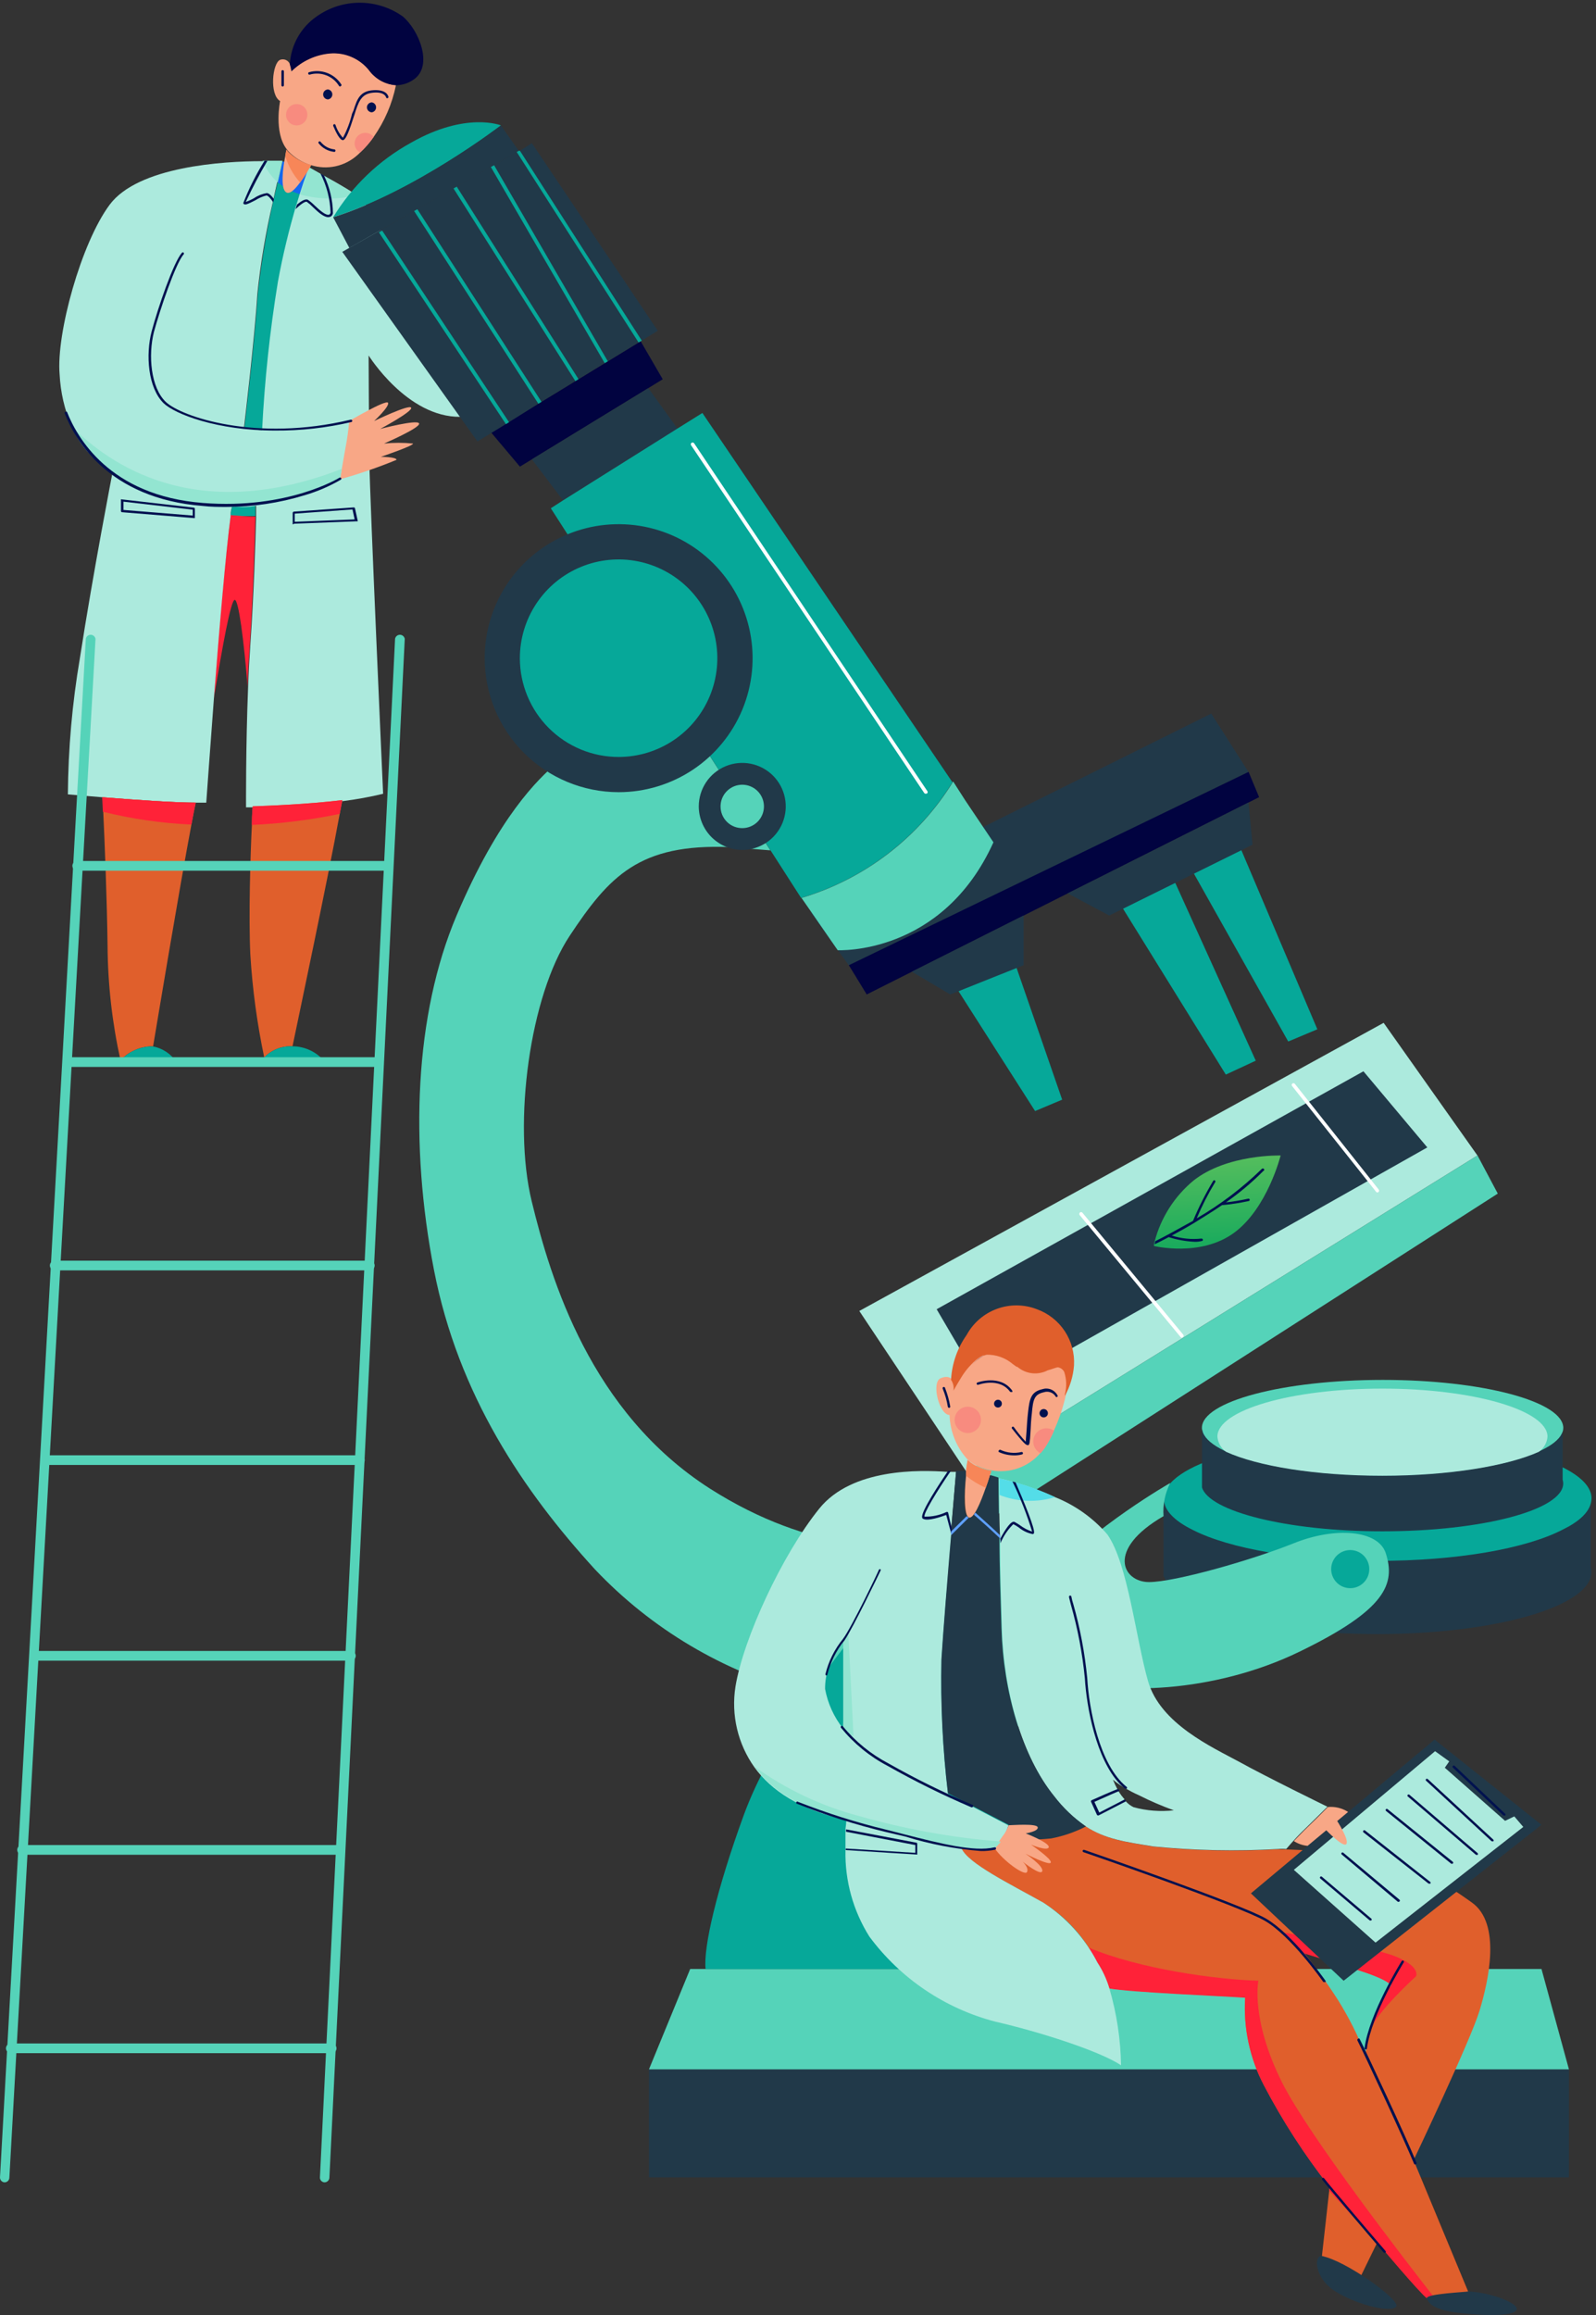 <?xml version="1.0" encoding="UTF-8"?> <svg xmlns="http://www.w3.org/2000/svg" width="140" height="203" viewBox="0 0 140 203" fill="none"><rect x="0" y="0" width="140" height="203" fill="#333333" stroke="none"/> <path d="M27.138 14.676C27.138 14.676 26.791 15.538 26.329 17.041C25.53 19.556 24.891 22.119 24.416 24.714C23.709 29.025 23.246 33.373 23.029 37.736C22.494 37.688 21.964 37.603 21.441 37.484C21.441 37.484 22.398 29.496 22.608 25.817C22.976 22.511 23.559 19.232 24.353 16.001C24.605 14.887 24.784 14.172 24.784 14.172L27.138 14.676Z" fill="#06A899"></path> <path d="M27.141 14.671C27.141 14.671 26.794 15.533 26.331 17.036C25.609 16.822 24.937 16.464 24.355 15.985C24.608 14.871 24.786 14.156 24.786 14.156L27.141 14.671Z" fill="#1468EF"></path> <path d="M20.358 44.315C20.358 44.557 20.253 44.872 20.201 45.25H22.408C22.408 44.599 22.408 44.199 22.408 44.199C21.738 44.366 21.043 44.405 20.358 44.315Z" fill="#06A899"></path> <path d="M22.408 45.296C21.694 45.296 20.958 45.233 20.222 45.17C20.222 45.17 20.222 45.254 20.222 45.285C19.802 48.302 19.171 55.355 18.761 61.219C19.497 56.784 20.243 52.601 20.59 52.601C20.937 52.601 21.378 56.101 21.725 60.21C21.725 58.917 21.841 57.635 21.925 56.437C22.219 51.844 22.356 47.272 22.408 45.296Z" fill="#FF2238"></path> <path d="M12.633 44.073C12.582 44.063 12.633 44.073 12.633 44.073V44.073Z" fill="#92F1FF"></path> <path d="M40.375 36.551C40.375 36.551 36.171 25.789 34.311 22.016C32.808 18.978 32.209 17.906 31.252 17.128C31.006 16.931 30.746 16.752 30.475 16.592C29.791 16.172 29.035 15.741 28.372 15.384L28.068 15.215C27.5 14.89 27.101 14.679 27.101 14.679C27.101 14.679 26.754 15.541 26.281 17.044L26.008 17.938L25.881 18.337C25.398 20.029 24.831 22.215 24.378 24.706C23.672 29.018 23.209 33.365 22.991 37.729C22.457 37.68 21.927 37.596 21.404 37.476C21.404 37.476 22.36 29.488 22.571 25.81C22.851 23.093 23.304 20.397 23.927 17.738L23.99 17.454C24.105 16.897 24.221 16.403 24.326 15.941L24.746 14.133C24.746 14.133 24.242 14.133 23.422 14.133H22.991C19.565 14.133 12.123 14.595 9.622 17.948C7.12 21.301 4.924 29.257 5.229 32.82C5.308 34.394 5.664 35.942 6.28 37.392C6.978 38.968 8.126 40.303 9.58 41.229L9.874 41.418C9.874 41.418 8.171 50.184 7.005 57.73C6.335 61.672 5.984 65.661 5.954 69.659L8.981 69.912C11.619 70.122 15.287 70.385 17.189 70.385C17.568 70.385 17.883 70.385 18.093 70.385C18.093 70.385 18.388 66.233 18.766 61.219C19.218 55.355 19.817 48.302 20.227 45.296C20.227 45.244 20.227 45.212 20.227 45.181C20.227 44.844 20.322 44.571 20.364 44.35C21.058 44.485 21.771 44.485 22.466 44.35C22.466 44.35 22.466 44.718 22.466 45.401C22.413 47.377 22.276 51.949 21.961 56.511C21.877 57.709 21.803 58.991 21.762 60.284C21.551 65.539 21.583 70.794 21.583 70.794H22.224C23.601 70.794 26.954 70.626 30.086 70.248C31.27 70.099 32.446 69.885 33.607 69.607C33.607 69.607 32.44 43.73 32.398 40.388C32.356 37.045 32.335 31.17 32.335 31.17C32.335 31.17 35.709 36.604 40.375 36.551Z" fill="#ACEADD"></path> <path d="M30.031 70.16C29.968 70.517 29.884 70.917 29.8 71.369C28.749 77.129 26.132 89.457 25.659 91.749C25.2 91.724 24.74 91.799 24.312 91.967C23.884 92.136 23.498 92.395 23.179 92.726C22.552 89.754 22.144 86.74 21.959 83.708C21.802 80.408 21.959 75.016 22.096 72.336C22.096 71.285 22.17 70.707 22.17 70.707C23.547 70.654 26.899 70.538 30.031 70.16Z" fill="#E05F2C"></path> <path d="M17.17 70.381C17.065 70.854 16.939 71.506 16.792 72.305C15.741 77.854 13.712 90.078 13.429 91.759C13.32 91.749 13.211 91.749 13.103 91.759C12.135 91.832 11.23 92.267 10.57 92.979C9.837 89.672 9.456 86.297 9.435 82.91C9.382 78.769 9.172 73.555 9.056 71.18C9.056 70.381 8.993 69.908 8.993 69.908C11.6 70.118 15.289 70.381 17.17 70.381Z" fill="#E05F2C"></path> <path d="M13.417 91.76H13.102C12.135 91.835 11.231 92.27 10.569 92.979L15.477 93.137C15.245 92.78 14.942 92.474 14.588 92.237C14.234 92.001 13.836 91.838 13.417 91.76Z" fill="#06A899"></path> <path d="M25.661 91.749C25.201 91.724 24.742 91.799 24.314 91.967C23.886 92.136 23.499 92.395 23.18 92.726L23.254 93.304L28.509 93.126C28.166 92.699 27.733 92.353 27.24 92.115C26.748 91.877 26.208 91.752 25.661 91.749Z" fill="#06A899"></path> <path d="M30.632 36.918C30.632 36.918 33.88 35.005 34.038 35.32C34.195 35.636 32.819 36.918 32.819 36.918C32.819 36.918 35.908 35.425 36.066 35.751C36.224 36.077 33.355 37.611 33.355 37.611C33.355 37.611 36.592 36.76 36.76 37.128C36.928 37.496 33.691 38.894 33.691 38.894C34.533 38.809 35.382 38.809 36.224 38.894C36.382 39.051 33.407 40.06 33.407 40.06C33.407 40.06 34.784 40.06 34.784 40.323C33.169 40.989 31.516 41.557 29.834 42.026C29.834 42.026 30.054 40.649 30.317 39.209C30.463 38.452 30.568 37.687 30.632 36.918Z" fill="#F8A786"></path> <path d="M27.296 14.478C26.999 15.004 26.673 15.513 26.318 16.002C25.887 16.59 25.435 17.053 25.12 16.874C24.563 16.58 24.836 14.636 25.015 13.721C25.067 13.385 25.12 13.164 25.12 13.164L25.257 13.343C25.826 13.893 26.529 14.284 27.296 14.478Z" fill="#F8A786"></path> <path d="M34.734 7.465C34.402 9.097 33.737 10.643 32.779 12.006C32.434 12.504 32.036 12.962 31.591 13.372C31.516 13.454 31.435 13.532 31.349 13.603C30.803 14.093 30.138 14.431 29.421 14.584C28.704 14.737 27.959 14.699 27.261 14.476C26.503 14.246 25.817 13.822 25.274 13.246L25.138 13.067C24.013 11.596 24.57 8.863 24.57 8.863C23.614 8.295 23.897 5.521 24.57 5.247C24.735 5.185 24.917 5.19 25.078 5.261C25.239 5.332 25.366 5.463 25.432 5.626C25.498 5.823 25.541 6.028 25.558 6.235C26.468 5.337 27.659 4.78 28.932 4.659C29.612 4.605 30.295 4.727 30.915 5.012C31.535 5.297 32.072 5.736 32.474 6.288C32.748 6.631 33.09 6.912 33.48 7.115C33.869 7.318 34.296 7.437 34.734 7.465Z" fill="#F8A786"></path> <path d="M35.332 1.443C34.228 0.659 32.908 0.238 31.554 0.238C30.2 0.238 28.879 0.659 27.775 1.443C27.088 1.918 26.519 2.544 26.111 3.272C25.703 4.001 25.467 4.813 25.421 5.647C25.508 5.802 25.558 5.975 25.568 6.152C25.574 6.187 25.574 6.222 25.568 6.257C26.477 5.359 27.67 4.806 28.942 4.691C29.622 4.633 30.305 4.751 30.925 5.035C31.546 5.319 32.083 5.758 32.484 6.31C32.761 6.647 33.105 6.925 33.494 7.126C33.882 7.326 34.307 7.446 34.744 7.476C35.311 7.47 35.863 7.287 36.32 6.951C38.012 5.742 36.751 2.641 35.332 1.443Z" fill="#010340"></path> <path d="M25.547 6.255C25.552 6.22 25.552 6.185 25.547 6.15C25.542 6.185 25.542 6.22 25.547 6.255Z" fill="#010340"></path> <path d="M25.555 6.256C25.551 6.221 25.551 6.186 25.555 6.151C25.545 5.974 25.494 5.801 25.408 5.646C25.481 5.843 25.53 6.048 25.555 6.256Z" fill="#010340"></path> <path d="M8.96 69.908C11.599 70.118 15.267 70.381 17.169 70.381C17.064 70.854 16.938 71.506 16.791 72.305C14.171 72.191 11.568 71.814 9.024 71.18C8.992 70.381 8.96 69.908 8.96 69.908Z" fill="#FF2238"></path> <path d="M30.029 70.16C29.966 70.517 29.881 70.917 29.797 71.369C27.26 71.899 24.683 72.222 22.093 72.336C22.093 71.285 22.167 70.707 22.167 70.707C23.544 70.654 26.896 70.538 30.029 70.16Z" fill="#FF2238"></path> <path d="M23.03 14.092C24.081 14.092 24.785 14.092 24.785 14.092L24.365 15.994C23.78 15.47 23.324 14.82 23.03 14.092Z" fill="#93E5D1"></path> <path d="M31.249 17.124C29.626 17.52 27.929 17.495 26.319 17.05C26.792 15.547 27.139 14.685 27.139 14.685C27.139 14.685 28.979 15.737 30.471 16.598C30.742 16.755 31.002 16.931 31.249 17.124Z" fill="#93E5D1"></path> <path d="M27.302 14.478C27.006 15.004 26.68 15.513 26.325 16.002C25.721 15.332 25.275 14.534 25.021 13.668C25.074 13.332 25.127 13.111 25.127 13.111L25.263 13.29C25.826 13.859 26.53 14.269 27.302 14.478Z" fill="#F78658"></path> <path d="M29.974 41.117L29.827 42.021C29.827 42.021 19.485 47.991 9.573 41.222C8.121 40.299 6.973 38.968 6.273 37.397C8.68 39.73 16.184 46.477 29.974 41.117Z" fill="#93E5D1"></path> <path d="M25.092 10.06C25.092 9.875 25.148 9.694 25.251 9.54C25.354 9.386 25.501 9.266 25.672 9.195C25.844 9.125 26.032 9.107 26.214 9.144C26.396 9.181 26.563 9.271 26.693 9.403C26.823 9.535 26.912 9.702 26.947 9.884C26.981 10.066 26.961 10.255 26.889 10.426C26.817 10.596 26.695 10.742 26.54 10.843C26.385 10.945 26.203 10.998 26.017 10.996C25.895 10.996 25.774 10.972 25.661 10.924C25.548 10.877 25.445 10.808 25.36 10.721C25.273 10.634 25.206 10.531 25.16 10.418C25.114 10.304 25.091 10.183 25.092 10.06Z" fill="#F88B7F"></path> <path d="M32.777 12.007C32.432 12.504 32.034 12.963 31.589 13.373C31.442 13.296 31.319 13.179 31.233 13.036C31.148 12.893 31.104 12.73 31.105 12.563C31.11 12.371 31.173 12.184 31.288 12.029C31.402 11.873 31.562 11.757 31.745 11.696C31.928 11.636 32.125 11.633 32.31 11.688C32.495 11.743 32.658 11.855 32.777 12.007Z" fill="#F88B7F"></path> <path d="M29.831 7.593C29.811 7.592 29.792 7.585 29.776 7.574C29.759 7.563 29.746 7.548 29.737 7.53C29.476 7.108 29.084 6.782 28.621 6.604C28.158 6.425 27.649 6.404 27.172 6.542C27.144 6.55 27.114 6.547 27.088 6.534C27.063 6.52 27.044 6.496 27.035 6.468C27.027 6.441 27.03 6.41 27.044 6.385C27.058 6.359 27.081 6.34 27.109 6.332C27.629 6.183 28.183 6.205 28.69 6.394C29.197 6.583 29.63 6.93 29.926 7.383C29.945 7.402 29.956 7.429 29.956 7.456C29.956 7.484 29.945 7.51 29.926 7.53L29.831 7.593Z" fill="#00114F"></path> <path d="M30.081 12.291C29.808 12.291 29.472 11.618 29.23 11.04C29.222 11.012 29.224 10.982 29.235 10.956C29.247 10.929 29.267 10.907 29.293 10.893C29.306 10.888 29.32 10.886 29.334 10.886C29.348 10.887 29.362 10.89 29.375 10.896C29.387 10.902 29.399 10.91 29.408 10.921C29.418 10.931 29.425 10.943 29.43 10.956C29.563 11.374 29.785 11.758 30.081 12.081C30.437 11.418 30.705 10.711 30.88 9.979L31.006 9.695C31.322 8.707 31.553 7.982 32.762 7.908C33.97 7.835 34.065 8.465 34.075 8.497C34.077 8.511 34.076 8.525 34.072 8.538C34.068 8.551 34.061 8.564 34.052 8.574C34.043 8.585 34.033 8.594 34.02 8.601C34.008 8.607 33.995 8.611 33.981 8.613C33.968 8.616 33.954 8.616 33.941 8.613C33.927 8.61 33.915 8.605 33.904 8.597C33.893 8.589 33.884 8.579 33.877 8.567C33.87 8.555 33.866 8.542 33.865 8.528C33.865 8.528 33.76 8.055 32.814 8.119C31.868 8.182 31.553 8.644 31.206 9.695L31.09 10.063C30.607 11.566 30.365 12.165 30.123 12.281L30.081 12.291Z" fill="#00114F"></path> <path d="M29.335 13.321C29.067 13.294 28.807 13.215 28.571 13.087C28.334 12.959 28.126 12.784 27.958 12.575C27.939 12.555 27.928 12.529 27.928 12.501C27.928 12.474 27.939 12.447 27.958 12.428C27.979 12.408 28.007 12.396 28.037 12.396C28.066 12.396 28.094 12.408 28.115 12.428C28.262 12.614 28.445 12.77 28.652 12.886C28.86 13.001 29.088 13.074 29.324 13.1C29.352 13.1 29.379 13.111 29.398 13.131C29.418 13.151 29.429 13.177 29.429 13.205C29.43 13.233 29.42 13.259 29.403 13.28C29.386 13.302 29.361 13.316 29.335 13.321Z" fill="#00114F"></path> <path d="M24.789 7.591C24.762 7.588 24.736 7.577 24.717 7.557C24.698 7.538 24.686 7.513 24.684 7.486V6.256C24.684 6.242 24.686 6.229 24.692 6.216C24.697 6.203 24.705 6.191 24.714 6.182C24.724 6.172 24.736 6.164 24.748 6.159C24.761 6.154 24.775 6.151 24.789 6.151C24.803 6.149 24.818 6.151 24.832 6.156C24.846 6.16 24.859 6.168 24.87 6.178C24.881 6.188 24.89 6.2 24.895 6.213C24.901 6.227 24.904 6.241 24.904 6.256V7.475C24.904 7.506 24.892 7.535 24.87 7.557C24.849 7.579 24.819 7.591 24.789 7.591Z" fill="#00114F"></path> <path d="M24.029 17.455L23.966 17.739C23.766 17.434 23.535 17.161 23.377 17.14C23.03 17.225 22.7 17.367 22.4 17.56C21.822 17.855 21.57 17.97 21.433 17.918C21.41 17.909 21.39 17.895 21.373 17.876C21.357 17.858 21.345 17.836 21.338 17.812C21.845 16.517 22.471 15.271 23.209 14.092H23.462C22.767 15.264 22.132 16.471 21.559 17.707C21.814 17.617 22.06 17.505 22.295 17.371C22.629 17.144 23.01 16.994 23.409 16.93C23.619 16.951 23.84 17.192 24.029 17.455Z" fill="#00114F"></path> <path d="M29.204 18.698C29.195 18.755 29.174 18.809 29.143 18.858C29.113 18.906 29.073 18.948 29.025 18.982C28.955 19.022 28.875 19.043 28.794 19.044C28.384 19.044 27.859 18.561 27.438 18.151C27.278 17.984 27.102 17.833 26.913 17.699C26.766 17.636 26.356 17.93 25.925 18.34L26.051 17.941C26.408 17.647 26.776 17.405 27.007 17.52C27.214 17.664 27.408 17.826 27.585 18.004C27.995 18.393 28.637 18.982 28.91 18.803C28.91 18.803 28.973 18.729 28.994 18.656C28.96 17.458 28.659 16.284 28.111 15.219L28.416 15.387C28.922 16.418 29.192 17.549 29.204 18.698Z" fill="#00114F"></path> <path d="M24.141 37.756C19.012 37.756 15.322 36.295 14.355 35.36C12.968 34.004 12.768 31.082 13.304 29.054C13.84 27.025 15.228 22.968 15.963 22.159C15.983 22.14 16.009 22.129 16.037 22.129C16.065 22.129 16.091 22.14 16.111 22.159C16.128 22.18 16.137 22.206 16.137 22.233C16.137 22.259 16.128 22.285 16.111 22.306C15.406 23.073 14.008 27.235 13.504 29.106C12.989 31.145 13.22 33.994 14.555 35.255C15.89 36.516 22.406 38.797 30.762 36.8C30.791 36.794 30.822 36.799 30.847 36.814C30.873 36.83 30.891 36.855 30.899 36.884C30.902 36.898 30.902 36.912 30.899 36.926C30.897 36.94 30.892 36.953 30.884 36.965C30.876 36.977 30.866 36.987 30.854 36.995C30.842 37.002 30.829 37.008 30.815 37.01C28.627 37.521 26.387 37.772 24.141 37.756Z" fill="#00114F"></path> <path d="M19.845 44.452C19.194 44.452 18.511 44.452 17.796 44.368C9.43 43.716 6.539 38.471 5.677 36.254C5.672 36.241 5.67 36.227 5.67 36.213C5.671 36.199 5.674 36.185 5.68 36.172C5.686 36.159 5.694 36.148 5.705 36.138C5.715 36.129 5.727 36.122 5.74 36.117C5.759 36.101 5.784 36.092 5.809 36.092C5.834 36.092 5.858 36.101 5.877 36.117C6.728 38.303 9.587 43.474 17.817 44.105C25.248 44.683 29.736 41.919 29.778 41.887C29.79 41.88 29.803 41.874 29.816 41.872C29.83 41.869 29.844 41.87 29.858 41.873C29.872 41.876 29.884 41.881 29.896 41.889C29.907 41.897 29.917 41.907 29.925 41.919C29.933 41.931 29.938 41.944 29.94 41.957C29.943 41.971 29.942 41.985 29.94 41.999C29.937 42.013 29.931 42.026 29.923 42.037C29.915 42.048 29.905 42.058 29.893 42.066C28.9 42.642 27.842 43.097 26.74 43.422C24.506 44.106 22.182 44.453 19.845 44.452Z" fill="#00114F"></path> <path d="M17.01 45.43L10.704 44.915C10.678 44.913 10.654 44.9 10.636 44.881C10.619 44.861 10.609 44.836 10.61 44.81V43.875C10.599 43.848 10.599 43.818 10.61 43.791C10.622 43.783 10.637 43.779 10.652 43.779C10.666 43.779 10.681 43.783 10.694 43.791L17 44.516C17.026 44.518 17.05 44.531 17.067 44.55C17.085 44.569 17.095 44.595 17.094 44.621V45.346C17.099 45.358 17.102 45.37 17.102 45.383C17.102 45.395 17.099 45.408 17.094 45.42C17.069 45.434 17.039 45.438 17.01 45.43ZM10.83 44.715L16.905 45.209V44.694L10.83 43.99V44.715Z" fill="#00114F"></path> <path d="M25.748 45.966C25.736 45.971 25.724 45.973 25.711 45.973C25.698 45.973 25.686 45.971 25.674 45.966C25.665 45.942 25.665 45.916 25.674 45.892V44.967C25.678 44.941 25.691 44.916 25.71 44.897C25.728 44.879 25.753 44.866 25.779 44.862L31.034 44.494C31.059 44.494 31.083 44.502 31.102 44.517C31.121 44.532 31.135 44.554 31.14 44.578L31.371 45.629C31.378 45.642 31.382 45.657 31.382 45.671C31.382 45.686 31.378 45.701 31.371 45.713C31.347 45.722 31.321 45.722 31.297 45.713L25.79 45.924L25.748 45.966ZM25.853 45.041V45.755L31.108 45.545L30.919 44.673L25.853 45.041Z" fill="#00114F"></path> <path d="M28.347 8.275C28.347 8.16 28.393 8.051 28.474 7.97C28.554 7.889 28.664 7.844 28.778 7.844C28.882 7.86 28.977 7.913 29.046 7.993C29.114 8.073 29.152 8.175 29.152 8.28C29.152 8.385 29.114 8.487 29.046 8.567C28.977 8.647 28.882 8.7 28.778 8.716C28.721 8.716 28.664 8.705 28.611 8.682C28.558 8.66 28.51 8.627 28.47 8.586C28.43 8.545 28.398 8.496 28.377 8.443C28.356 8.389 28.346 8.332 28.347 8.275Z" fill="#00114F"></path> <path d="M32.185 9.407C32.188 9.294 32.234 9.186 32.315 9.106C32.395 9.025 32.503 8.979 32.617 8.977C32.721 8.993 32.815 9.046 32.884 9.126C32.952 9.206 32.99 9.307 32.99 9.413C32.99 9.518 32.952 9.62 32.884 9.7C32.815 9.78 32.721 9.833 32.617 9.849C32.501 9.846 32.392 9.798 32.311 9.716C32.231 9.633 32.185 9.523 32.185 9.407Z" fill="#00114F"></path> <path d="M0.401 191.369C0.344 191.366 0.289 191.352 0.239 191.328C0.188 191.303 0.143 191.269 0.105 191.227C0.068 191.185 0.04 191.136 0.022 191.082C0.004 191.029 -0.003 190.973 0.001 190.917L7.527 56.026C7.543 55.925 7.594 55.832 7.672 55.766C7.75 55.699 7.85 55.662 7.952 55.662C8.055 55.662 8.154 55.699 8.232 55.766C8.31 55.832 8.362 55.925 8.378 56.026L0.821 190.969C0.816 191.077 0.769 191.179 0.691 191.253C0.612 191.327 0.509 191.369 0.401 191.369Z" fill="#55D3B9"></path> <path d="M28.463 191.369C28.408 191.366 28.354 191.352 28.304 191.329C28.254 191.305 28.209 191.272 28.172 191.231C28.135 191.19 28.106 191.142 28.087 191.09C28.069 191.038 28.061 190.982 28.064 190.927L34.654 56.026C34.67 55.925 34.721 55.832 34.799 55.766C34.877 55.699 34.977 55.662 35.079 55.662C35.182 55.662 35.281 55.699 35.359 55.766C35.437 55.832 35.489 55.925 35.505 56.026L28.894 190.969C28.886 191.078 28.837 191.18 28.757 191.254C28.677 191.328 28.572 191.369 28.463 191.369Z" fill="#55D3B9"></path> <path d="M34.102 76.351H6.848C6.787 76.36 6.724 76.357 6.664 76.34C6.604 76.323 6.548 76.293 6.501 76.253C6.454 76.212 6.416 76.162 6.39 76.105C6.364 76.049 6.35 75.987 6.35 75.925C6.35 75.863 6.364 75.801 6.39 75.745C6.416 75.688 6.454 75.638 6.501 75.597C6.548 75.557 6.604 75.527 6.664 75.51C6.724 75.493 6.787 75.49 6.848 75.499H34.102C34.203 75.515 34.295 75.567 34.362 75.645C34.429 75.723 34.465 75.822 34.465 75.925C34.465 76.028 34.429 76.127 34.362 76.205C34.295 76.283 34.203 76.335 34.102 76.351Z" fill="#55D3B9"></path> <path d="M33.241 93.556H5.914C5.812 93.54 5.72 93.489 5.653 93.411C5.586 93.333 5.55 93.233 5.55 93.131C5.55 93.028 5.586 92.929 5.653 92.851C5.72 92.773 5.812 92.721 5.914 92.705H33.241C33.342 92.721 33.434 92.773 33.501 92.851C33.568 92.929 33.605 93.028 33.605 93.131C33.605 93.233 33.568 93.333 33.501 93.411C33.434 93.489 33.342 93.54 33.241 93.556Z" fill="#55D3B9"></path> <path d="M32.367 111.4H4.872C4.81 111.409 4.747 111.406 4.687 111.389C4.627 111.372 4.572 111.342 4.524 111.301C4.477 111.261 4.439 111.211 4.413 111.154C4.387 111.098 4.374 111.036 4.374 110.974C4.374 110.912 4.387 110.85 4.413 110.794C4.439 110.737 4.477 110.687 4.524 110.646C4.572 110.606 4.627 110.576 4.687 110.559C4.747 110.542 4.81 110.539 4.872 110.548H32.367C32.428 110.539 32.491 110.542 32.551 110.559C32.611 110.576 32.667 110.606 32.714 110.646C32.761 110.687 32.799 110.737 32.825 110.794C32.851 110.85 32.865 110.912 32.865 110.974C32.865 111.036 32.851 111.098 32.825 111.154C32.799 111.211 32.761 111.261 32.714 111.301C32.667 111.342 32.611 111.372 32.551 111.389C32.491 111.406 32.428 111.409 32.367 111.4Z" fill="#55D3B9"></path> <path d="M31.496 128.462H3.917C3.816 128.446 3.723 128.394 3.657 128.316C3.59 128.238 3.553 128.139 3.553 128.036C3.553 127.934 3.59 127.834 3.657 127.756C3.723 127.678 3.816 127.627 3.917 127.611H31.496C31.558 127.601 31.621 127.605 31.681 127.622C31.741 127.639 31.796 127.668 31.843 127.709C31.891 127.749 31.929 127.8 31.955 127.856C31.981 127.913 31.994 127.974 31.994 128.036C31.994 128.099 31.981 128.16 31.955 128.217C31.929 128.273 31.891 128.324 31.843 128.364C31.796 128.404 31.741 128.434 31.681 128.451C31.621 128.468 31.558 128.472 31.496 128.462Z" fill="#55D3B9"></path> <path d="M30.708 145.624H2.961C2.859 145.608 2.767 145.557 2.7 145.478C2.633 145.4 2.597 145.301 2.597 145.199C2.597 145.096 2.633 144.997 2.7 144.919C2.767 144.84 2.859 144.789 2.961 144.773H30.708C30.77 144.763 30.832 144.767 30.892 144.784C30.952 144.801 31.008 144.83 31.055 144.871C31.102 144.911 31.14 144.962 31.166 145.018C31.192 145.075 31.206 145.136 31.206 145.199C31.206 145.261 31.192 145.322 31.166 145.379C31.14 145.435 31.102 145.486 31.055 145.526C31.008 145.567 30.952 145.596 30.892 145.613C30.832 145.63 30.77 145.634 30.708 145.624Z" fill="#55D3B9"></path> <path d="M29.872 162.642H2.009C1.948 162.651 1.885 162.648 1.825 162.631C1.765 162.614 1.71 162.584 1.662 162.544C1.615 162.503 1.577 162.453 1.551 162.396C1.525 162.34 1.511 162.278 1.511 162.216C1.511 162.154 1.525 162.092 1.551 162.036C1.577 161.979 1.615 161.929 1.662 161.888C1.71 161.848 1.765 161.818 1.825 161.801C1.885 161.784 1.948 161.781 2.009 161.79H29.872C29.974 161.806 30.066 161.858 30.133 161.936C30.2 162.014 30.236 162.113 30.236 162.216C30.236 162.319 30.2 162.418 30.133 162.496C30.066 162.574 29.974 162.626 29.872 162.642Z" fill="#55D3B9"></path> <path d="M29.021 180.04H1.021C0.96 180.05 0.897 180.046 0.837 180.029C0.777 180.012 0.722 179.983 0.674 179.942C0.627 179.902 0.589 179.851 0.563 179.795C0.537 179.738 0.523 179.677 0.523 179.615C0.523 179.552 0.537 179.491 0.563 179.434C0.589 179.378 0.627 179.327 0.674 179.287C0.722 179.246 0.777 179.217 0.837 179.2C0.897 179.183 0.96 179.179 1.021 179.189H29.021C29.083 179.179 29.146 179.183 29.206 179.2C29.265 179.217 29.321 179.246 29.368 179.287C29.416 179.327 29.454 179.378 29.48 179.434C29.506 179.491 29.519 179.552 29.519 179.615C29.519 179.677 29.506 179.738 29.48 179.795C29.454 179.851 29.416 179.902 29.368 179.942C29.321 179.983 29.265 180.012 29.206 180.029C29.146 180.046 29.083 180.05 29.021 180.04Z" fill="#55D3B9"></path> <path d="M98.499 79.663L107.527 94.23L110.155 93.011L103.082 77.393L98.499 79.663Z" fill="#06A899"></path> <path d="M104.721 76.593L113.003 91.329L115.557 90.257L108.883 74.533L104.721 76.593Z" fill="#06A899"></path> <path d="M84.081 86.916L90.797 97.427L93.172 96.428L89.105 84.678L84.081 86.916Z" fill="#06A899"></path> <path d="M92.844 151.587L86.622 131.438C84.896 133.219 82.791 134.588 80.463 135.443C78.729 135.695 71.361 136.326 62.259 130.524C51.822 123.829 48.322 112.257 46.641 105.341C44.959 98.425 46.493 87.305 49.972 82.061C53.451 76.816 56.079 73.957 64.025 74.283L67.577 74.567L59.884 62.574C59.884 62.574 53.462 63.005 48.848 66.904C47.229 68.281 43.74 71.592 40.05 80.284C36.361 88.976 35.93 100.338 38.064 111.343C40.198 122.347 45.947 130.787 52.19 137.619C57.138 142.841 63.441 146.586 70.394 148.434C77.764 150.173 85.28 151.229 92.844 151.587Z" fill="#55D3B9"></path> <path d="M137.131 125.217C137.129 125.327 137.112 125.437 137.078 125.542C136.889 126.184 136.153 126.783 134.976 127.308C132.222 128.548 127.114 129.41 121.249 129.41C115.385 129.41 110.287 128.569 107.533 127.308C106.167 126.688 105.431 125.973 105.431 125.206C105.431 122.894 112.547 121.002 121.302 121.002C130.057 121.002 137.131 122.904 137.131 125.217Z" fill="#55D3B9"></path> <path d="M43.084 37.924L45.606 40.92L58.134 33.258L56.2 29.926L43.084 37.924Z" fill="#010340"></path> <path d="M56.872 34.037L46.656 40.28L49.378 43.864L59.426 37.579L56.872 34.037Z" fill="#213949"></path> <path d="M74.456 84.646C74.813 84.646 109.518 67.693 109.518 67.693L106.25 62.574L71.134 80.032L74.456 84.646Z" fill="#213949"></path> <path d="M74.461 84.639L76.027 87.203L110.449 69.903L109.524 67.686L74.461 84.639Z" fill="#010340"></path> <path d="M79.985 85.207L83.359 87.204L89.791 84.639V80.277L79.985 85.207Z" fill="#213949"></path> <path d="M93.654 78.338L97.301 80.282L109.871 74.071L109.514 70.371L93.654 78.338Z" fill="#213949"></path> <path d="M75.378 114.958L84.785 129.074L129.602 101.326L121.372 89.691L75.378 114.958Z" fill="#ACEADD"></path> <path d="M82.162 114.805L86.618 122.404L125.202 100.616L119.6 93.941L82.162 114.805Z" fill="#213949"></path> <path d="M129.607 101.322L131.384 104.665L87.272 132.948L84.791 129.07L129.607 101.322Z" fill="#55D3B9"></path> <path d="M139.536 131.825C138.789 134.632 130.696 136.849 120.827 136.849C110.464 136.849 102.066 134.411 102.066 131.395V138.268H102.129C102.875 141.085 110.958 143.292 120.827 143.292C131.19 143.292 139.599 140.854 139.599 137.848C139.593 137.702 139.572 137.558 139.536 137.417V131.825Z" fill="#213949"></path> <path d="M139.608 131.394C139.602 131.54 139.581 131.684 139.545 131.825C139.324 132.666 138.494 133.444 137.064 134.137C133.806 135.819 127.762 136.87 120.847 136.87C113.931 136.87 107.877 135.819 104.629 134.158C103.01 133.36 102.085 132.424 102.085 131.415C102.085 128.409 110.494 125.971 120.847 125.971C131.199 125.971 139.608 128.388 139.608 131.394Z" fill="#06A899"></path> <path d="M121.551 136.177C120.889 134.191 117.178 133.844 113.489 135.326C109.8 136.808 103.052 138.731 100.782 138.731C98.512 138.731 96.956 135.904 102.064 132.95C101.991 131.944 102.195 130.938 102.653 130.039C102.653 130.039 95.916 133.875 91.922 138.374C87.928 142.872 89.82 145.731 93.761 147.182C97.703 148.632 106.374 148.527 113.983 144.838C121.593 141.149 122.434 138.878 121.551 136.177Z" fill="#55D3B9"></path> <path d="M137.626 181.451H56.927V190.932H137.626V181.451Z" fill="#213949"></path> <path d="M56.927 181.457L60.542 172.66H135.219L137.626 181.457H56.927Z" fill="#55D3B9"></path> <path d="M75.799 142.266C72.993 145.587 67.569 152.776 65.226 159.209C62.882 165.641 61.684 170.77 61.894 172.662H98.018C98.018 172.662 87.024 160.806 86.951 153.291C86.877 145.776 83.892 132.733 75.799 142.266Z" fill="#06A899"></path> <path d="M137.073 125.535C136.442 127.637 129.61 129.382 121.307 129.382C112.542 129.382 105.437 127.522 105.437 125.178V130.433C106.078 132.535 112.909 134.28 121.255 134.28C130.02 134.28 137.125 132.409 137.125 130.076C137.124 129.965 137.106 129.855 137.073 129.75V125.535Z" fill="#213949"></path> <path d="M135.745 125.98C135.725 126.243 135.647 126.499 135.516 126.728C135.385 126.957 135.205 127.154 134.989 127.305C132.235 128.545 127.127 129.407 121.262 129.407C115.397 129.407 110.3 128.566 107.546 127.305C107.329 127.151 107.15 126.952 107.019 126.721C106.888 126.491 106.81 126.234 106.789 125.97C106.789 123.658 113.263 121.766 121.262 121.766C129.26 121.766 135.745 123.668 135.745 125.98Z" fill="#ACEADD"></path> <path d="M36.067 12.507C33.255 14.051 30.896 16.305 29.225 19.044C36.362 16.816 43.94 10.994 43.94 10.994C43.94 10.994 40.892 9.764 36.067 12.507Z" fill="#06A899"></path> <path d="M57.7 29L56.292 29.872L56.008 30.03L53.318 31.68L53.044 31.837L50.742 33.246L50.469 33.414L47.495 35.232L47.221 35.4L44.646 37.019L44.373 37.187L41.882 38.711L30.026 22.084L30.636 21.737L33.232 20.265L33.516 20.108L36.322 18.5L36.606 18.342L39.759 16.524L40.043 16.366L43.059 14.642L43.343 14.485L45.319 13.329C45.382 13.3 45.442 13.264 45.498 13.223H45.603L46.654 12.551L57.7 29Z" fill="#213949"></path> <path d="M43.94 11C43.94 11 36.362 16.823 29.225 19.051L30.644 21.742C33.061 20.365 41.922 15.341 45.506 13.228L43.94 11Z" fill="#213949"></path> <path d="M83.578 68.553L84.629 70.193L61.612 36.213L59.425 37.579L49.377 43.886L48.316 44.569L70.272 78.738C75.809 77.094 80.546 73.469 83.578 68.553Z" fill="#06A899"></path> <path d="M70.836 79.612L70.237 78.75L70.836 79.612Z" fill="#3074FE"></path> <path d="M84.664 70.173L83.613 68.533C80.584 73.456 75.847 77.09 70.307 78.739L70.906 79.601L73.481 83.321C73.481 83.321 82.635 83.815 87.144 73.862L84.664 70.173Z" fill="#55D3B9"></path> <path d="M42.516 57.715C42.516 55.391 43.205 53.12 44.496 51.187C45.787 49.255 47.622 47.749 49.77 46.859C51.917 45.97 54.279 45.737 56.559 46.191C58.838 46.644 60.932 47.763 62.575 49.407C64.219 51.05 65.338 53.144 65.791 55.423C66.245 57.703 66.012 60.065 65.123 62.212C64.233 64.359 62.727 66.195 60.795 67.486C58.862 68.777 56.59 69.466 54.266 69.466C51.151 69.463 48.163 68.225 45.96 66.021C43.757 63.818 42.518 60.831 42.516 57.715Z" fill="#213949"></path> <path d="M45.602 57.717C45.602 56.004 46.111 54.33 47.062 52.906C48.014 51.481 49.366 50.371 50.949 49.716C52.531 49.06 54.273 48.889 55.953 49.223C57.633 49.557 59.176 50.382 60.387 51.593C61.598 52.804 62.423 54.348 62.757 56.028C63.092 57.708 62.92 59.449 62.264 61.032C61.609 62.614 60.499 63.967 59.075 64.918C57.651 65.87 55.976 66.378 54.263 66.378C53.126 66.378 52 66.154 50.949 65.719C49.898 65.283 48.943 64.645 48.139 63.841C47.335 63.037 46.697 62.082 46.262 61.032C45.827 59.981 45.602 58.855 45.602 57.717Z" fill="#06A899"></path> <path d="M61.295 70.714C61.295 69.96 61.519 69.223 61.937 68.596C62.355 67.969 62.95 67.48 63.646 67.191C64.342 66.901 65.108 66.825 65.847 66.97C66.587 67.116 67.267 67.477 67.801 68.008C68.335 68.54 68.701 69.218 68.85 69.957C69 70.695 68.927 71.462 68.641 72.159C68.356 72.857 67.87 73.454 67.246 73.876C66.621 74.297 65.885 74.525 65.132 74.529C64.629 74.53 64.132 74.433 63.667 74.242C63.202 74.051 62.78 73.77 62.423 73.416C62.067 73.061 61.784 72.641 61.591 72.177C61.397 71.713 61.297 71.216 61.295 70.714Z" fill="#213949"></path> <path d="M63.207 70.715C63.207 70.339 63.318 69.972 63.526 69.66C63.734 69.348 64.03 69.104 64.377 68.959C64.723 68.815 65.105 68.776 65.473 68.847C65.841 68.919 66.18 69.098 66.447 69.362C66.714 69.626 66.897 69.963 66.973 70.331C67.048 70.698 67.014 71.08 66.873 71.428C66.732 71.776 66.492 72.075 66.182 72.286C65.871 72.498 65.506 72.613 65.13 72.617C64.879 72.621 64.628 72.575 64.394 72.481C64.16 72.388 63.948 72.248 63.769 72.071C63.589 71.893 63.447 71.682 63.351 71.449C63.255 71.216 63.206 70.967 63.207 70.715Z" fill="#55D3B9"></path> <path d="M103.682 117.302C103.657 117.303 103.633 117.297 103.611 117.286C103.589 117.275 103.57 117.259 103.556 117.239L94.717 106.56C94.69 106.53 94.675 106.49 94.675 106.45C94.675 106.409 94.69 106.37 94.717 106.34C94.731 106.324 94.749 106.311 94.769 106.302C94.789 106.294 94.811 106.289 94.832 106.289C94.854 106.289 94.875 106.294 94.895 106.302C94.915 106.311 94.933 106.324 94.948 106.34L103.777 117.018C103.792 117.032 103.805 117.049 103.813 117.068C103.822 117.087 103.826 117.108 103.826 117.128C103.826 117.149 103.822 117.17 103.813 117.189C103.805 117.208 103.792 117.225 103.777 117.239C103.767 117.256 103.753 117.271 103.737 117.282C103.72 117.293 103.702 117.3 103.682 117.302Z" fill="white"></path> <path d="M120.835 104.569C120.81 104.568 120.786 104.562 120.765 104.551C120.743 104.541 120.724 104.525 120.709 104.506L113.351 95.246C113.322 95.217 113.306 95.177 113.306 95.136C113.306 95.095 113.322 95.055 113.351 95.026C113.382 94.999 113.421 94.984 113.462 94.984C113.502 94.984 113.541 94.999 113.572 95.026L120.929 104.296C120.958 104.325 120.974 104.365 120.974 104.406C120.974 104.447 120.958 104.487 120.929 104.517C120.904 104.543 120.871 104.562 120.835 104.569Z" fill="white"></path> <path d="M81.204 69.603C81.177 69.603 81.15 69.597 81.126 69.584C81.102 69.571 81.082 69.552 81.067 69.529L60.625 39.049C60.601 39.014 60.592 38.971 60.6 38.93C60.608 38.889 60.632 38.852 60.667 38.828C60.702 38.805 60.744 38.796 60.786 38.804C60.827 38.812 60.864 38.836 60.887 38.87L81.33 69.35C81.359 69.38 81.375 69.42 81.375 69.461C81.375 69.502 81.359 69.542 81.33 69.571L81.204 69.603Z" fill="white"></path> <path d="M56.298 29.871L56.014 30.029L45.325 13.328C45.388 13.299 45.448 13.264 45.504 13.223H45.609L56.298 29.871Z" fill="#06A899"></path> <path d="M53.316 31.683L53.042 31.841L43.058 14.646L43.341 14.488L53.316 31.683Z" fill="#06A899"></path> <path d="M50.746 33.249L50.472 33.417L39.783 16.527L40.067 16.369L50.746 33.249Z" fill="#06A899"></path> <path d="M47.499 35.236L47.226 35.404L36.327 18.503L36.61 18.346L47.499 35.236Z" fill="#06A899"></path> <path d="M44.653 37.023L44.379 37.191L33.238 20.375L33.522 20.217L44.653 37.023Z" fill="#06A899"></path> <path d="M116.77 137.595C116.77 137.264 116.868 136.941 117.051 136.667C117.235 136.392 117.496 136.178 117.801 136.051C118.107 135.925 118.443 135.891 118.767 135.956C119.091 136.02 119.389 136.18 119.622 136.413C119.856 136.647 120.015 136.945 120.08 137.269C120.144 137.593 120.111 137.929 119.985 138.234C119.858 138.54 119.644 138.801 119.369 138.984C119.094 139.168 118.771 139.266 118.441 139.266C117.997 139.266 117.572 139.09 117.259 138.777C116.946 138.463 116.77 138.038 116.77 137.595Z" fill="#06A899"></path> <path d="M129.118 166.835C126.522 164.996 122.969 162.368 112.123 162.158C108.5 162.366 104.866 162.292 101.255 161.937C98.816 161.538 97.051 161.317 95.264 160.161L95.127 160.066L88.117 160.918L87.896 161.265C87.591 161.717 87.276 162.095 87.276 162.095C86.296 162.168 85.313 162.168 84.333 162.095C84.901 163.409 88.537 165.174 91.501 166.846C93.099 167.833 94.457 169.166 95.474 170.745C95.757 171.169 96.016 171.607 96.252 172.059C96.71 172.765 97.064 173.533 97.303 174.34C99.142 174.676 107.256 175.012 109.222 175.149C109.055 177.804 109.619 180.453 110.851 182.811C112.491 185.948 114.415 188.928 116.6 191.713V192.081L115.959 197.82C116.953 198.242 117.925 198.716 118.87 199.239L119.385 199.565L120.825 196.611C120.825 196.611 124.577 201.089 125.187 201.509C125.431 201.54 125.677 201.557 125.923 201.562C126.921 201.651 127.926 201.489 128.845 201.089L123.999 189.422C123.999 189.422 129.002 178.912 129.791 176.294C130.579 173.677 131.703 168.685 129.118 166.835ZM119.144 172.763C121.845 173.614 122.034 174.098 122.034 174.098C121.139 175.235 120.517 176.561 120.216 177.976C120.028 178.686 119.877 179.405 119.764 180.131C119.115 178.49 118.32 176.91 117.388 175.412C116.457 173.959 115.45 172.555 114.372 171.207C114.54 171.313 116.526 171.943 119.144 172.763Z" fill="#E05F2C"></path> <path d="M125.91 201.592C125.664 201.588 125.418 201.57 125.174 201.539C124.564 201.119 120.812 196.642 120.812 196.642C120.812 196.642 118.521 194.203 116.608 192.112V191.744C114.423 188.958 112.499 185.978 110.859 182.841C109.627 180.484 109.063 177.834 109.23 175.179C107.264 175.043 99.15 174.706 97.311 174.37C97.072 173.563 96.718 172.795 96.26 172.089C96.024 171.638 95.764 171.199 95.482 170.775C99.98 172.678 106.791 173.592 110.386 173.687C110.386 173.687 109.671 177.061 112.488 182.663C114.905 187.413 123.387 198.365 125.91 201.592Z" fill="#FF2238"></path> <path d="M124.213 173.298C124.213 173.298 120.849 176.336 120.208 177.976C120.51 176.561 121.132 175.234 122.026 174.097C122.026 174.097 121.837 173.614 119.136 172.762C116.435 171.911 114.48 171.312 114.343 171.28C113.566 170.471 112.641 169.473 112.641 169.473C112.641 169.473 120.271 170.681 122.457 171.575C124.644 172.468 124.213 173.298 124.213 173.298Z" fill="#FF2238"></path> <path d="M119.367 199.6C119.367 199.6 119.555 199.735 119.367 199.6V199.6Z" fill="#3074FE"></path> <path d="M97.317 174.374C97.078 173.567 96.724 172.799 96.266 172.093C95.167 169.958 93.53 168.147 91.516 166.838C88.531 165.167 84.915 163.401 84.348 162.087C85.327 162.16 86.311 162.16 87.29 162.087C87.343 162.024 87.511 161.814 87.711 161.541C87.779 161.457 87.842 161.369 87.9 161.278L88.121 160.931C88.297 160.674 88.422 160.385 88.489 160.08L83.16 157.305C82.697 153.406 82.507 149.48 82.592 145.555C82.75 143.074 83.128 138.376 83.444 134.624C83.444 134.413 83.444 134.203 83.444 133.993C83.686 131.187 83.864 129.064 83.864 129.064H83.791H83.328H83.086C80.711 128.896 74.741 128.727 71.872 132.28C68.603 136.326 65.198 143.705 64.514 147.898C64.121 150.387 64.721 152.932 66.186 154.982C67.636 156.99 70.159 158.703 74.237 159.596C74.237 159.596 74.237 159.891 74.163 160.374C74.163 160.437 74.163 160.511 74.163 160.584C74.163 160.984 74.163 161.488 74.163 162.056V162.266C74.11 164.936 74.841 167.564 76.265 169.823C78.987 173.492 82.881 176.121 87.301 177.275C91.032 178.126 96.424 179.829 98.337 181.101C98.3 178.823 97.957 176.56 97.317 174.374ZM73.963 151.588C73.157 150.575 72.613 149.381 72.376 148.109C72.366 146.835 72.776 145.594 73.543 144.577C73.688 144.348 73.846 144.127 74.016 143.915C74.016 143.915 74.016 145.649 74.016 147.394C74.016 149.139 73.963 151.588 73.963 151.588Z" fill="#ACEADD"></path> <path d="M98.121 157.074C98.016 157.074 96.776 157.652 95.956 158.009L96.387 158.945L98.647 157.778C98.449 157.561 98.273 157.325 98.121 157.074ZM98.121 157.074C98.016 157.074 96.776 157.652 95.956 158.009L96.387 158.945L98.647 157.778C98.449 157.561 98.273 157.325 98.121 157.074ZM108.695 154.488C106.351 153.217 101.779 151.157 100.707 147.425C99.635 143.694 98.941 137.104 97.133 134.55C95.886 133.108 94.311 131.987 92.54 131.281C91.413 130.768 90.25 130.336 89.061 129.989L88.788 129.915C88.357 129.799 87.979 129.705 87.653 129.652C87.653 129.652 87.653 130.188 87.653 131.092C87.653 131.996 87.653 133.373 87.726 134.897C87.726 135.034 87.726 135.181 87.726 135.328C87.726 137.735 87.832 140.531 87.895 142.885C88.052 148.35 89.65 154.068 92.519 157.6C93.252 158.534 94.116 159.359 95.084 160.048L95.22 160.143C96.986 161.299 98.773 161.52 101.211 161.919C104.823 162.274 108.456 162.348 112.079 162.14C112.327 162.117 112.577 162.117 112.825 162.14C112.825 162.14 113.614 161.205 114.213 160.627C114.812 160.048 116.441 158.43 116.441 158.43C116.441 158.43 111.039 155.792 108.695 154.488ZM99.435 158.472C99.176 158.346 98.945 158.171 98.752 157.957C98.752 157.904 98.657 157.852 98.615 157.789C98.428 157.567 98.263 157.327 98.121 157.074L98.016 156.895C97.87 156.623 97.74 156.342 97.627 156.055C97.815 156.22 98.016 156.371 98.226 156.506C98.394 156.612 98.584 156.738 98.825 156.874C99.067 157.011 99.435 157.221 99.876 157.41C100.878 157.919 101.91 158.364 102.967 158.745C101.783 158.877 100.584 158.785 99.435 158.472ZM98.121 157.074C98.016 157.074 96.776 157.652 95.956 158.009L96.387 158.945L98.647 157.778C98.449 157.561 98.273 157.325 98.121 157.074Z" fill="#ACEADD"></path> <path d="M115.941 197.832C115.258 197.727 115.237 199.787 117.224 200.985C119.21 202.183 122.079 202.824 122.479 202.257C122.878 201.689 117.97 198.179 115.941 197.832Z" fill="#213949"></path> <path d="M125.165 201.537C125.27 201.862 125.554 202.535 128.003 202.819C130.452 203.103 132.974 203.092 133.048 202.493C133.121 201.894 130.557 200.98 128.749 200.938C128.749 200.98 125.039 201.137 125.165 201.537Z" fill="#213949"></path> <path d="M95.257 160.16C94.296 160.654 93.27 161.008 92.209 161.211C90.773 161.359 89.325 161.359 87.889 161.211C88.159 160.852 88.359 160.446 88.478 160.013L83.149 157.238C82.686 153.339 82.496 149.413 82.581 145.488C82.739 143.007 83.117 138.32 83.433 134.567C83.433 134.462 83.433 134.347 83.433 134.242C83.674 131.288 83.874 128.986 83.874 128.986H83.8C84.137 128.986 84.463 128.986 84.767 128.986C84.589 130.531 84.442 132.339 84.767 132.865C84.804 132.926 84.859 132.974 84.925 133.001C85.062 133.001 85.198 132.928 85.356 132.728L85.482 132.549C86.008 131.518 86.431 130.437 86.743 129.323C87.028 129.389 87.308 129.469 87.584 129.564C87.584 129.564 87.584 131.666 87.668 134.546C87.668 134.641 87.668 134.746 87.668 134.841C87.668 137.332 87.773 140.296 87.847 142.787C88.005 148.252 89.602 153.97 92.472 157.501C93.255 158.528 94.195 159.425 95.257 160.16Z" fill="#213949"></path> <path d="M93.511 122.271C93.272 123.356 92.919 124.413 92.46 125.425C92.241 125.932 91.981 126.42 91.682 126.886C91.555 127.064 91.418 127.236 91.272 127.401C90.752 128.012 90.08 128.476 89.323 128.745C88.567 129.015 87.753 129.08 86.963 128.935C86.601 128.874 86.248 128.768 85.912 128.62C85.522 128.474 85.165 128.253 84.861 127.968C83.893 126.899 83.338 125.52 83.295 124.079C82.381 124.079 81.666 121.21 82.517 120.853C82.927 120.684 83.211 120.726 83.39 120.853L83.453 120.916C83.623 121.2 83.694 121.533 83.652 121.862C83.652 121.862 83.884 121.431 84.378 120.632C84.617 120.284 84.877 119.951 85.155 119.633C85.457 119.295 85.812 119.007 86.206 118.782H86.322L86.522 118.708C87.371 118.684 88.199 118.976 88.845 119.528L89.181 119.77H89.244C89.686 120.127 90.232 120.33 90.799 120.348C91.185 120.339 91.565 120.25 91.914 120.085C92.206 119.977 92.504 119.886 92.807 119.812C92.922 119.829 93.032 119.874 93.125 119.944C93.219 120.014 93.294 120.106 93.343 120.211C93.605 120.865 93.664 121.583 93.511 122.271Z" fill="#F8A786"></path> <path d="M86.406 118.826C86.469 118.792 86.536 118.767 86.606 118.752L86.406 118.826Z" fill="#010340"></path> <path d="M86.288 118.869C86.078 118.975 85.88 119.106 85.7 119.258C85.528 119.401 85.367 119.556 85.216 119.72C85.528 119.383 85.889 119.096 86.288 118.869Z" fill="#010340"></path> <path d="M90.943 114.8C89.818 114.367 88.575 114.358 87.444 114.774C86.313 115.19 85.371 116.002 84.794 117.06C83.986 118.2 83.513 119.543 83.428 120.938V121.001C83.614 121.279 83.689 121.617 83.638 121.947C83.638 121.947 83.869 121.516 84.363 120.717C84.585 120.36 84.842 120.025 85.13 119.719C85.281 119.554 85.442 119.399 85.614 119.256C85.794 119.104 85.992 118.973 86.203 118.867H86.318L86.518 118.794C87.367 118.77 88.195 119.062 88.841 119.614L89.177 119.855H89.24C89.604 120.167 90.052 120.363 90.528 120.417C91.004 120.472 91.485 120.382 91.91 120.16C92.32 120.055 92.582 119.919 92.803 119.897C92.919 119.917 93.029 119.963 93.123 120.033C93.218 120.102 93.296 120.192 93.35 120.297C93.558 120.933 93.58 121.615 93.413 122.262C93.413 122.346 93.413 122.399 93.413 122.399C93.866 121.58 94.139 120.673 94.211 119.74C94.274 118.674 93.989 117.616 93.4 116.726C92.81 115.835 91.948 115.159 90.943 114.8Z" fill="#E05F2C"></path> <path d="M109.728 166.028L125.84 152.543L135.216 160.016L117.863 173.69L109.728 166.028Z" fill="#213949"></path> <path d="M113.494 163.966L120.662 170.346L133.621 160.203L132.833 159.278L132.024 159.667L126.737 155.011L127.126 154.454L125.885 153.561L113.494 163.966Z" fill="#ACEADD"></path> <path d="M116.479 158.456C117.102 158.397 117.727 158.549 118.255 158.887L117.298 159.685C117.298 159.685 118.349 161.304 118.108 161.693C117.866 162.082 116.342 160.495 116.342 160.495L114.702 161.861C114.271 161.821 113.857 161.677 113.494 161.441C113.494 161.441 114.166 160.726 114.913 160.011C115.659 159.297 116.479 158.456 116.479 158.456Z" fill="#F8A786"></path> <path d="M86.951 128.971C86.951 129.108 86.867 129.255 86.814 129.412C86.72 129.738 86.604 130.106 86.468 130.463C86.016 131.767 85.417 133.196 84.996 133.07C84.576 132.944 84.565 131.062 84.744 129.381V129.055C84.744 128.677 84.838 128.309 84.881 128.004C85.184 128.288 85.542 128.51 85.932 128.656C86.257 128.801 86.6 128.907 86.951 128.971Z" fill="#F8A786"></path> <path d="M86.952 128.969C86.952 129.105 86.868 129.252 86.815 129.41C86.721 129.736 86.605 130.104 86.468 130.461C85.849 130.191 85.269 129.837 84.745 129.41V129.084C84.745 128.706 84.839 128.338 84.881 128.033C85.185 128.318 85.542 128.539 85.932 128.685C86.26 128.82 86.602 128.915 86.952 128.969Z" fill="#F78658"></path> <path d="M88.475 160.054C88.79 160.054 90.955 159.876 91.029 160.233C91.102 160.59 89.978 160.769 89.978 160.769C89.978 160.769 92.08 161.589 91.996 161.978C91.912 162.367 90.44 161.757 90.44 161.757C90.44 161.757 92.28 163.008 92.174 163.323C92.069 163.638 89.946 162.545 89.946 162.545C89.946 162.545 91.533 163.596 91.428 164.069C91.323 164.542 89.715 163.25 89.715 163.25C89.715 163.25 90.293 163.807 90.083 164.164C89.873 164.521 87.981 163.166 87.245 162.062C87.245 162.062 87.56 161.557 87.949 161.011C88.182 160.727 88.36 160.403 88.475 160.054Z" fill="#F8A786"></path> <path d="M92.546 131.281C90.949 131.773 89.233 131.706 87.679 131.092C87.679 130.188 87.679 129.652 87.679 129.652C89.359 130.006 90.992 130.552 92.546 131.281Z" fill="#54DDE8"></path> <path d="M74.869 152.268C74.533 152.073 74.228 151.829 73.965 151.543C73.965 151.543 73.965 149.126 73.965 147.339C73.965 145.552 73.965 143.86 73.965 143.86C73.795 144.072 73.637 144.293 73.492 144.522C73.733 144.044 74.045 143.604 74.417 143.219C74.49 144.554 74.869 152.268 74.869 152.268Z" fill="#93E5D1"></path> <path d="M87.772 161.539L87.278 162.075H84.335C84.335 162.075 77.472 160.54 74.256 159.542C70.178 158.648 67.656 156.935 66.205 154.928C68.967 156.915 72.07 158.38 75.36 159.248C79.392 160.397 83.529 161.143 87.709 161.476L87.772 161.539Z" fill="#93E5D1"></path> <path d="M86.05 124.508C86.05 124.736 85.982 124.96 85.855 125.15C85.728 125.34 85.548 125.488 85.336 125.576C85.125 125.663 84.893 125.686 84.668 125.642C84.444 125.597 84.238 125.487 84.076 125.325C83.915 125.164 83.805 124.958 83.76 124.733C83.715 124.509 83.738 124.277 83.826 124.065C83.913 123.854 84.061 123.673 84.252 123.546C84.442 123.419 84.665 123.352 84.894 123.352C85.201 123.352 85.495 123.473 85.712 123.69C85.928 123.907 86.05 124.201 86.05 124.508Z" fill="#F88B7F"></path> <path d="M92.463 125.46C92.244 125.967 91.984 126.456 91.686 126.921C91.558 127.1 91.421 127.272 91.276 127.436C91.133 127.365 91.007 127.265 90.905 127.142C90.803 127.02 90.728 126.878 90.683 126.725C90.639 126.572 90.626 126.411 90.647 126.253C90.667 126.095 90.72 125.943 90.802 125.807C90.885 125.67 90.994 125.552 91.124 125.46C91.254 125.367 91.401 125.303 91.557 125.27C91.713 125.238 91.874 125.238 92.03 125.271C92.186 125.303 92.334 125.368 92.463 125.46Z" fill="#F88B7F"></path> <path d="M83.249 123.455C83.223 123.453 83.199 123.443 83.18 123.426C83.161 123.408 83.148 123.385 83.143 123.36C83.057 122.815 82.905 122.282 82.692 121.773C82.681 121.745 82.682 121.714 82.693 121.687C82.705 121.66 82.727 121.638 82.754 121.626C82.768 121.621 82.782 121.619 82.796 121.619C82.81 121.62 82.823 121.623 82.836 121.629C82.849 121.635 82.86 121.643 82.87 121.653C82.879 121.664 82.886 121.676 82.891 121.689C83.102 122.218 83.257 122.768 83.354 123.329C83.357 123.343 83.357 123.357 83.354 123.371C83.352 123.385 83.346 123.398 83.338 123.41C83.331 123.422 83.32 123.432 83.309 123.439C83.297 123.447 83.284 123.452 83.27 123.455H83.249Z" fill="#00114F"></path> <path d="M88.692 122.05C88.679 122.057 88.665 122.06 88.65 122.06C88.636 122.06 88.621 122.057 88.608 122.05C87.673 120.747 85.834 121.42 85.813 121.43C85.799 121.435 85.786 121.437 85.772 121.436C85.758 121.436 85.744 121.433 85.731 121.427C85.706 121.415 85.686 121.393 85.676 121.367C85.666 121.34 85.667 121.311 85.679 121.286C85.691 121.26 85.713 121.24 85.739 121.23C85.739 121.23 87.746 120.495 88.777 121.924C88.796 121.944 88.807 121.97 88.807 121.998C88.807 122.025 88.796 122.052 88.777 122.071C88.762 122.077 88.746 122.078 88.731 122.074C88.716 122.071 88.703 122.062 88.692 122.05Z" fill="#00114F"></path> <path d="M90.094 126.709C90.01 126.709 89.789 126.572 88.78 125.279C88.769 125.271 88.76 125.259 88.754 125.247C88.748 125.234 88.745 125.22 88.745 125.206C88.745 125.192 88.748 125.178 88.754 125.165C88.76 125.152 88.769 125.141 88.78 125.132C88.799 125.113 88.826 125.102 88.853 125.102C88.881 125.102 88.907 125.113 88.927 125.132C89.249 125.585 89.6 126.017 89.978 126.425C89.978 126.246 90.031 125.815 90.052 125.437C90.073 125.059 90.115 124.386 90.178 123.85C90.314 122.652 90.43 122.053 91.418 121.821C91.665 121.737 91.935 121.742 92.179 121.836C92.423 121.931 92.626 122.108 92.753 122.336C92.77 122.357 92.779 122.383 92.779 122.41C92.779 122.437 92.77 122.463 92.753 122.484C92.734 122.5 92.709 122.509 92.684 122.509C92.659 122.509 92.635 122.5 92.616 122.484C92.515 122.305 92.354 122.168 92.162 122.095C91.971 122.022 91.759 122.018 91.565 122.084C90.735 122.273 90.619 122.694 90.514 123.934C90.451 124.449 90.419 124.985 90.398 125.5C90.335 126.551 90.314 126.698 90.178 126.73L90.094 126.709Z" fill="#00114F"></path> <path d="M88.939 127.62C88.481 127.619 88.029 127.518 87.615 127.325C87.598 127.306 87.589 127.282 87.589 127.257C87.589 127.232 87.598 127.208 87.615 127.189C87.628 127.163 87.651 127.143 87.678 127.134C87.705 127.124 87.735 127.125 87.762 127.136C88.336 127.403 88.984 127.47 89.601 127.325C89.627 127.319 89.656 127.323 89.679 127.337C89.703 127.35 89.72 127.373 89.727 127.399C89.732 127.413 89.734 127.427 89.733 127.442C89.732 127.456 89.727 127.47 89.721 127.483C89.714 127.496 89.704 127.507 89.693 127.516C89.681 127.525 89.668 127.532 89.654 127.535C89.421 127.599 89.18 127.627 88.939 127.62Z" fill="#00114F"></path> <path d="M83.475 133.979C83.475 134.189 83.475 134.399 83.475 134.609L83.002 132.844C82.602 132.991 81.383 133.422 80.973 133.18C80.973 133.18 80.91 133.18 80.889 133.064C80.773 132.56 82.424 130.079 83.159 128.986H83.401C82.161 130.805 80.994 132.728 81.099 132.991C81.767 133.01 82.43 132.869 83.033 132.581H83.117C83.141 132.596 83.159 132.618 83.17 132.644L83.475 133.979Z" fill="#00114F"></path> <path d="M90.695 134.453C90.686 134.471 90.672 134.488 90.656 134.5C90.639 134.513 90.62 134.522 90.6 134.526C90.144 134.438 89.717 134.235 89.36 133.938C89.21 133.83 89.052 133.736 88.887 133.654C88.402 134.128 88.019 134.697 87.762 135.325C87.762 135.178 87.762 135.031 87.762 134.894C88.141 134.179 88.687 133.317 88.992 133.454C89.162 133.546 89.327 133.648 89.486 133.759C89.805 133.996 90.16 134.181 90.537 134.305C90.076 132.799 89.5 131.33 88.813 129.912L89.087 129.986C89.791 131.615 90.852 134.158 90.695 134.453Z" fill="#00114F"></path> <path d="M84.979 133.082L83.434 134.616C83.434 134.511 83.434 134.396 83.434 134.291L84.8 132.945C84.842 133.011 84.905 133.059 84.979 133.082Z" fill="#5FA0FF"></path> <path d="M87.752 134.925C87.017 134.221 85.934 133.254 85.43 132.823L85.556 132.645C86.008 133.054 87.006 133.937 87.742 134.642C87.742 134.768 87.752 134.831 87.752 134.925Z" fill="#5FA0FF"></path> <path d="M72.491 146.927C72.464 146.92 72.441 146.903 72.425 146.88C72.41 146.856 72.403 146.828 72.407 146.801C72.681 145.672 73.205 144.62 73.941 143.721C74.73 142.67 77.094 137.709 77.094 137.657C77.106 137.632 77.126 137.613 77.152 137.603C77.177 137.593 77.206 137.593 77.231 137.604C77.248 137.625 77.257 137.651 77.257 137.678C77.257 137.705 77.248 137.731 77.231 137.751C77.136 137.951 74.835 142.733 74.078 143.847C73.361 144.722 72.848 145.745 72.575 146.843C72.57 146.863 72.559 146.882 72.544 146.896C72.53 146.911 72.511 146.922 72.491 146.927Z" fill="#00114F"></path> <path d="M85.215 158.483C82.697 157.408 80.241 156.194 77.858 154.847C76.287 154.023 74.9 152.89 73.78 151.515C73.769 151.506 73.76 151.495 73.754 151.482C73.748 151.47 73.745 151.456 73.745 151.442C73.745 151.427 73.748 151.413 73.754 151.401C73.76 151.388 73.769 151.377 73.78 151.368C73.799 151.349 73.826 151.338 73.853 151.338C73.881 151.338 73.907 151.349 73.927 151.368C75.032 152.716 76.398 153.828 77.942 154.637C80.323 155.985 82.779 157.196 85.299 158.263C85.312 158.267 85.325 158.275 85.335 158.284C85.345 158.294 85.354 158.305 85.359 158.318C85.365 158.331 85.369 158.344 85.369 158.358C85.37 158.372 85.367 158.386 85.362 158.399C85.353 158.429 85.332 158.454 85.305 158.47C85.278 158.485 85.246 158.49 85.215 158.483Z" fill="#00114F"></path> <path d="M98.83 156.843C98.817 156.849 98.802 156.853 98.788 156.853C98.773 156.853 98.759 156.849 98.746 156.843H98.683C98.525 156.717 98.388 156.58 98.241 156.443C96.139 154.247 95.309 149.664 95.162 147.163C94.948 144.986 94.54 142.834 93.942 140.73C93.764 140.058 93.764 140.037 93.774 139.984C93.779 139.971 93.786 139.959 93.796 139.948C93.805 139.938 93.817 139.93 93.829 139.924C93.842 139.918 93.856 139.915 93.87 139.914C93.884 139.914 93.898 139.916 93.911 139.921C93.933 139.928 93.952 139.942 93.966 139.961C93.979 139.98 93.986 140.003 93.984 140.026C94.025 140.247 94.081 140.465 94.153 140.678C94.752 142.795 95.16 144.962 95.372 147.152C95.519 149.78 96.423 154.751 98.819 156.685C98.833 156.693 98.844 156.704 98.853 156.717C98.861 156.73 98.866 156.745 98.867 156.761C98.868 156.777 98.865 156.792 98.859 156.807C98.852 156.821 98.842 156.833 98.83 156.843Z" fill="#00114F"></path> <path d="M98.773 157.953L96.366 159.194H96.282C96.256 159.178 96.235 159.157 96.219 159.131L95.704 157.995C95.699 157.984 95.697 157.971 95.697 157.959C95.697 157.946 95.699 157.934 95.704 157.922C95.708 157.908 95.715 157.896 95.724 157.885C95.733 157.874 95.744 157.865 95.757 157.859C96.24 157.638 97.785 156.965 98.037 156.881C98.051 156.878 98.066 156.878 98.08 156.881C98.094 156.883 98.107 156.889 98.118 156.897C98.13 156.904 98.14 156.915 98.148 156.926C98.156 156.938 98.161 156.952 98.164 156.965C98.174 156.981 98.18 156.999 98.18 157.018C98.18 157.037 98.174 157.055 98.164 157.071C98.059 157.071 96.818 157.649 95.999 158.006L96.429 158.941L98.689 157.775C98.668 157.89 98.773 157.89 98.773 157.953Z" fill="#00114F"></path> <path d="M86.055 162.316C83.8 162.142 81.572 161.715 79.412 161.044L77.741 160.655C75.06 160.012 72.429 159.176 69.869 158.154C69.852 158.133 69.842 158.107 69.842 158.08C69.842 158.053 69.852 158.027 69.869 158.007C69.888 157.987 69.915 157.977 69.942 157.977C69.97 157.977 69.996 157.987 70.016 158.007C72.532 158.996 75.113 159.811 77.741 160.445L79.465 160.886C82.397 161.633 85.424 162.41 87.242 161.99C87.255 161.985 87.269 161.983 87.283 161.985C87.297 161.986 87.311 161.99 87.323 161.997C87.335 162.004 87.345 162.014 87.353 162.025C87.361 162.037 87.366 162.05 87.369 162.064C87.375 162.093 87.37 162.123 87.354 162.149C87.338 162.174 87.313 162.193 87.284 162.2C86.88 162.284 86.468 162.323 86.055 162.316Z" fill="#00114F"></path> <path d="M80.458 161.654V162.548C80.464 162.559 80.467 162.572 80.467 162.584C80.467 162.597 80.464 162.61 80.458 162.621C80.438 162.628 80.416 162.628 80.395 162.621L74.184 162.232V162.096L80.29 162.474V161.791L74.215 160.624C74.215 160.551 74.215 160.477 74.215 160.414L80.416 161.591C80.436 161.607 80.451 161.629 80.458 161.654Z" fill="#00114F"></path> <path d="M116.162 173.796C116.149 173.803 116.134 173.806 116.12 173.806C116.105 173.806 116.091 173.803 116.078 173.796C115.962 173.628 113.24 169.771 110.959 168.436C108.857 167.196 95.194 162.455 95.036 162.413C95.023 162.408 95.011 162.401 95.001 162.392C94.99 162.382 94.982 162.371 94.976 162.358C94.964 162.332 94.963 162.303 94.973 162.277C94.983 162.25 95.002 162.229 95.028 162.217C95.054 162.205 95.083 162.204 95.109 162.214C95.677 162.403 108.941 167.006 111.064 168.247C113.345 169.581 115.962 173.26 116.256 173.67C116.276 173.69 116.287 173.716 116.287 173.744C116.287 173.771 116.276 173.797 116.256 173.817L116.162 173.796Z" fill="#00114F"></path> <path d="M119.791 179.721C119.778 179.72 119.764 179.716 119.752 179.709C119.74 179.703 119.729 179.694 119.72 179.683C119.711 179.672 119.705 179.66 119.701 179.647C119.697 179.633 119.695 179.62 119.697 179.606C120.075 176.6 122.924 172.007 122.955 171.965C122.97 171.941 122.995 171.924 123.022 171.918C123.05 171.912 123.079 171.918 123.102 171.933C123.126 171.948 123.143 171.973 123.148 172C123.154 172.028 123.149 172.057 123.134 172.08C123.134 172.08 120.275 176.673 119.907 179.627C119.906 179.641 119.902 179.654 119.895 179.666C119.889 179.678 119.88 179.689 119.869 179.698C119.858 179.707 119.846 179.713 119.833 179.717C119.819 179.721 119.805 179.723 119.791 179.721Z" fill="#00114F"></path> <path d="M124.137 189.805C124.117 189.804 124.097 189.798 124.081 189.787C124.064 189.776 124.051 189.76 124.043 189.742C123.233 187.766 119.565 179.872 119.071 178.926C119.06 178.9 119.059 178.87 119.069 178.843C119.078 178.815 119.098 178.793 119.124 178.779C119.132 178.77 119.143 178.763 119.155 178.758C119.167 178.753 119.179 178.75 119.192 178.75C119.205 178.75 119.217 178.753 119.229 178.758C119.241 178.763 119.251 178.77 119.26 178.779C119.754 179.736 123.464 187.639 124.232 189.615C124.241 189.624 124.248 189.635 124.253 189.647C124.258 189.658 124.261 189.671 124.261 189.684C124.261 189.696 124.258 189.709 124.253 189.721C124.248 189.733 124.241 189.743 124.232 189.752L124.137 189.805Z" fill="#00114F"></path> <path d="M121.471 197.541C121.459 197.546 121.446 197.549 121.434 197.549C121.421 197.549 121.409 197.546 121.397 197.541C119.799 195.692 116.541 191.855 115.995 191.151C115.978 191.13 115.968 191.104 115.968 191.077C115.968 191.051 115.978 191.025 115.995 191.004C116.004 190.993 116.015 190.984 116.027 190.978C116.04 190.972 116.054 190.969 116.068 190.969C116.082 190.969 116.096 190.972 116.109 190.978C116.122 190.984 116.133 190.993 116.142 191.004C116.678 191.698 119.936 195.534 121.534 197.384C121.553 197.403 121.564 197.43 121.564 197.457C121.564 197.485 121.553 197.511 121.534 197.531C121.515 197.542 121.492 197.545 121.471 197.541Z" fill="#00114F"></path> <path d="M131.951 159.199H131.877L127.442 154.995C127.425 154.974 127.416 154.948 127.416 154.921C127.416 154.894 127.425 154.868 127.442 154.847C127.463 154.827 127.492 154.816 127.521 154.816C127.55 154.816 127.578 154.827 127.6 154.847L132.035 159.052C132.054 159.071 132.065 159.098 132.065 159.125C132.065 159.153 132.054 159.179 132.035 159.199C132.022 159.205 132.008 159.209 131.993 159.209C131.978 159.209 131.964 159.205 131.951 159.199Z" fill="#00114F"></path> <path d="M130.916 161.458C130.892 161.466 130.867 161.466 130.843 161.458L125.094 156.15C125.074 156.13 125.063 156.104 125.063 156.077C125.063 156.049 125.074 156.023 125.094 156.003C125.114 155.986 125.14 155.977 125.167 155.977C125.194 155.977 125.22 155.986 125.241 156.003L130.99 161.311C131.01 161.332 131.021 161.36 131.021 161.39C131.021 161.419 131.01 161.447 130.99 161.468C130.978 161.472 130.965 161.472 130.952 161.471C130.939 161.469 130.927 161.465 130.916 161.458Z" fill="#00114F"></path> <path d="M129.534 162.649C129.514 162.656 129.492 162.656 129.471 162.649L123.491 157.531C123.48 157.522 123.471 157.511 123.465 157.498C123.459 157.485 123.456 157.471 123.456 157.457C123.456 157.443 123.459 157.429 123.465 157.416C123.471 157.404 123.48 157.392 123.491 157.384C123.51 157.364 123.537 157.354 123.564 157.354C123.592 157.354 123.618 157.364 123.638 157.384L129.618 162.502C129.638 162.522 129.648 162.548 129.648 162.576C129.648 162.603 129.638 162.63 129.618 162.649C129.605 162.656 129.591 162.659 129.576 162.659C129.562 162.659 129.547 162.656 129.534 162.649Z" fill="#00114F"></path> <path d="M127.371 163.432H127.308L121.59 158.808C121.578 158.799 121.568 158.788 121.56 158.776C121.552 158.763 121.547 158.749 121.545 158.734C121.543 158.719 121.544 158.704 121.548 158.69C121.553 158.676 121.56 158.663 121.57 158.652C121.579 158.64 121.591 158.631 121.605 158.625C121.618 158.619 121.633 158.615 121.648 158.615C121.663 158.615 121.678 158.618 121.691 158.624C121.705 158.63 121.717 158.639 121.727 158.65L127.445 163.264C127.464 163.284 127.475 163.31 127.475 163.338C127.475 163.365 127.464 163.392 127.445 163.411C127.435 163.42 127.423 163.426 127.41 163.429C127.398 163.433 127.384 163.434 127.371 163.432Z" fill="#00114F"></path> <path d="M125.379 165.174H125.316L119.598 160.676C119.578 160.655 119.567 160.626 119.567 160.597C119.567 160.568 119.578 160.54 119.598 160.518C119.618 160.499 119.644 160.488 119.672 160.488C119.699 160.488 119.725 160.499 119.745 160.518L125.463 165.027C125.482 165.047 125.493 165.073 125.493 165.101C125.493 165.128 125.482 165.155 125.463 165.174C125.436 165.184 125.406 165.184 125.379 165.174Z" fill="#00114F"></path> <path d="M122.693 166.766C122.682 166.771 122.669 166.774 122.656 166.774C122.644 166.774 122.631 166.771 122.62 166.766L117.69 162.615C117.671 162.595 117.66 162.569 117.66 162.541C117.66 162.514 117.671 162.487 117.69 162.468C117.71 162.448 117.736 162.438 117.764 162.438C117.791 162.438 117.818 162.448 117.837 162.468L122.767 166.588C122.786 166.607 122.797 166.634 122.797 166.661C122.797 166.689 122.786 166.715 122.767 166.735C122.747 166.755 122.721 166.766 122.693 166.766Z" fill="#00114F"></path> <path d="M120.222 168.406H120.159L115.808 164.717C115.791 164.697 115.781 164.673 115.781 164.647C115.781 164.622 115.79 164.597 115.806 164.577C115.823 164.558 115.847 164.545 115.872 164.542C115.897 164.539 115.923 164.545 115.944 164.559L120.296 168.248C120.315 168.268 120.326 168.294 120.326 168.322C120.326 168.349 120.315 168.376 120.296 168.395C120.285 168.402 120.273 168.406 120.26 168.408C120.247 168.41 120.235 168.409 120.222 168.406Z" fill="#00114F"></path> <path d="M87.199 123.089C87.199 122.997 87.235 122.909 87.3 122.844C87.365 122.779 87.454 122.742 87.546 122.742C87.591 122.742 87.635 122.751 87.677 122.769C87.718 122.786 87.756 122.812 87.787 122.844C87.819 122.877 87.843 122.915 87.859 122.957C87.876 122.999 87.883 123.044 87.882 123.089C87.882 123.178 87.847 123.264 87.783 123.327C87.72 123.39 87.635 123.425 87.546 123.425C87.501 123.427 87.456 123.419 87.414 123.403C87.372 123.387 87.333 123.362 87.301 123.331C87.269 123.299 87.243 123.262 87.225 123.22C87.208 123.179 87.199 123.134 87.199 123.089Z" fill="#00114F"></path> <path d="M91.187 123.925C91.187 123.852 91.209 123.781 91.249 123.72C91.289 123.66 91.347 123.612 91.414 123.585C91.481 123.557 91.555 123.55 91.627 123.564C91.698 123.578 91.764 123.613 91.815 123.664C91.866 123.716 91.901 123.781 91.916 123.853C91.93 123.924 91.923 123.998 91.895 124.065C91.867 124.133 91.82 124.19 91.759 124.23C91.699 124.271 91.628 124.292 91.555 124.292C91.457 124.292 91.364 124.254 91.295 124.185C91.226 124.116 91.187 124.022 91.187 123.925Z" fill="#00114F"></path> <path d="M112.336 101.324C112.336 101.324 111.179 105.969 108.237 108.113C105.294 110.258 101.226 109.259 101.226 109.259V109.122C101.253 109.033 101.274 108.942 101.289 108.849C101.839 106.766 103.026 104.907 104.684 103.531C107.637 101.187 112.336 101.324 112.336 101.324Z" fill="url(#paint0_linear_454_25358)"></path> <path d="M110.82 102.681C109.813 103.697 108.716 104.618 107.541 105.435C108.198 105.364 108.851 105.255 109.496 105.109C109.51 105.106 109.524 105.106 109.538 105.108C109.552 105.111 109.565 105.116 109.577 105.124C109.589 105.132 109.599 105.142 109.607 105.154C109.614 105.166 109.62 105.179 109.622 105.193C109.625 105.207 109.625 105.221 109.623 105.235C109.62 105.249 109.615 105.262 109.607 105.274C109.599 105.286 109.589 105.296 109.577 105.304C109.565 105.311 109.552 105.317 109.538 105.319C108.765 105.488 107.982 105.608 107.194 105.677C106.374 106.244 105.555 106.728 104.777 107.222C104.062 107.653 103.379 108.031 102.79 108.346C103.628 108.614 104.512 108.703 105.386 108.609C105.414 108.606 105.442 108.612 105.465 108.628C105.488 108.643 105.505 108.666 105.513 108.693C105.517 108.706 105.519 108.72 105.518 108.734C105.517 108.748 105.513 108.761 105.506 108.774C105.498 108.786 105.489 108.796 105.477 108.804C105.466 108.812 105.453 108.817 105.439 108.819C105.233 108.872 105.021 108.897 104.808 108.893C104.03 108.858 103.259 108.72 102.517 108.483C102.034 108.746 101.603 108.956 101.277 109.114C101.304 109.024 101.325 108.933 101.34 108.84C102.118 108.462 103.316 107.789 104.651 107.053C105.159 105.834 105.756 104.654 106.437 103.522C106.458 103.505 106.484 103.496 106.511 103.496C106.538 103.496 106.564 103.505 106.585 103.522C106.605 103.543 106.616 103.572 106.616 103.601C106.616 103.63 106.605 103.658 106.585 103.68C105.972 104.69 105.434 105.744 104.977 106.833C107.054 105.627 108.975 104.169 110.694 102.492C110.716 102.472 110.744 102.461 110.773 102.461C110.802 102.461 110.83 102.472 110.852 102.492C110.869 102.503 110.882 102.519 110.89 102.538C110.898 102.556 110.901 102.577 110.897 102.597C110.894 102.617 110.885 102.635 110.871 102.65C110.858 102.665 110.84 102.676 110.82 102.681Z" fill="#00114F"></path> <defs> <linearGradient id="paint0_linear_454_25358" x1="106.944" y1="109.438" x2="106.586" y2="100.105" gradientUnits="userSpaceOnUse"> <stop stop-color="#18AA5D"></stop> <stop offset="1" stop-color="#5FC15D"></stop> </linearGradient> </defs> </svg> 